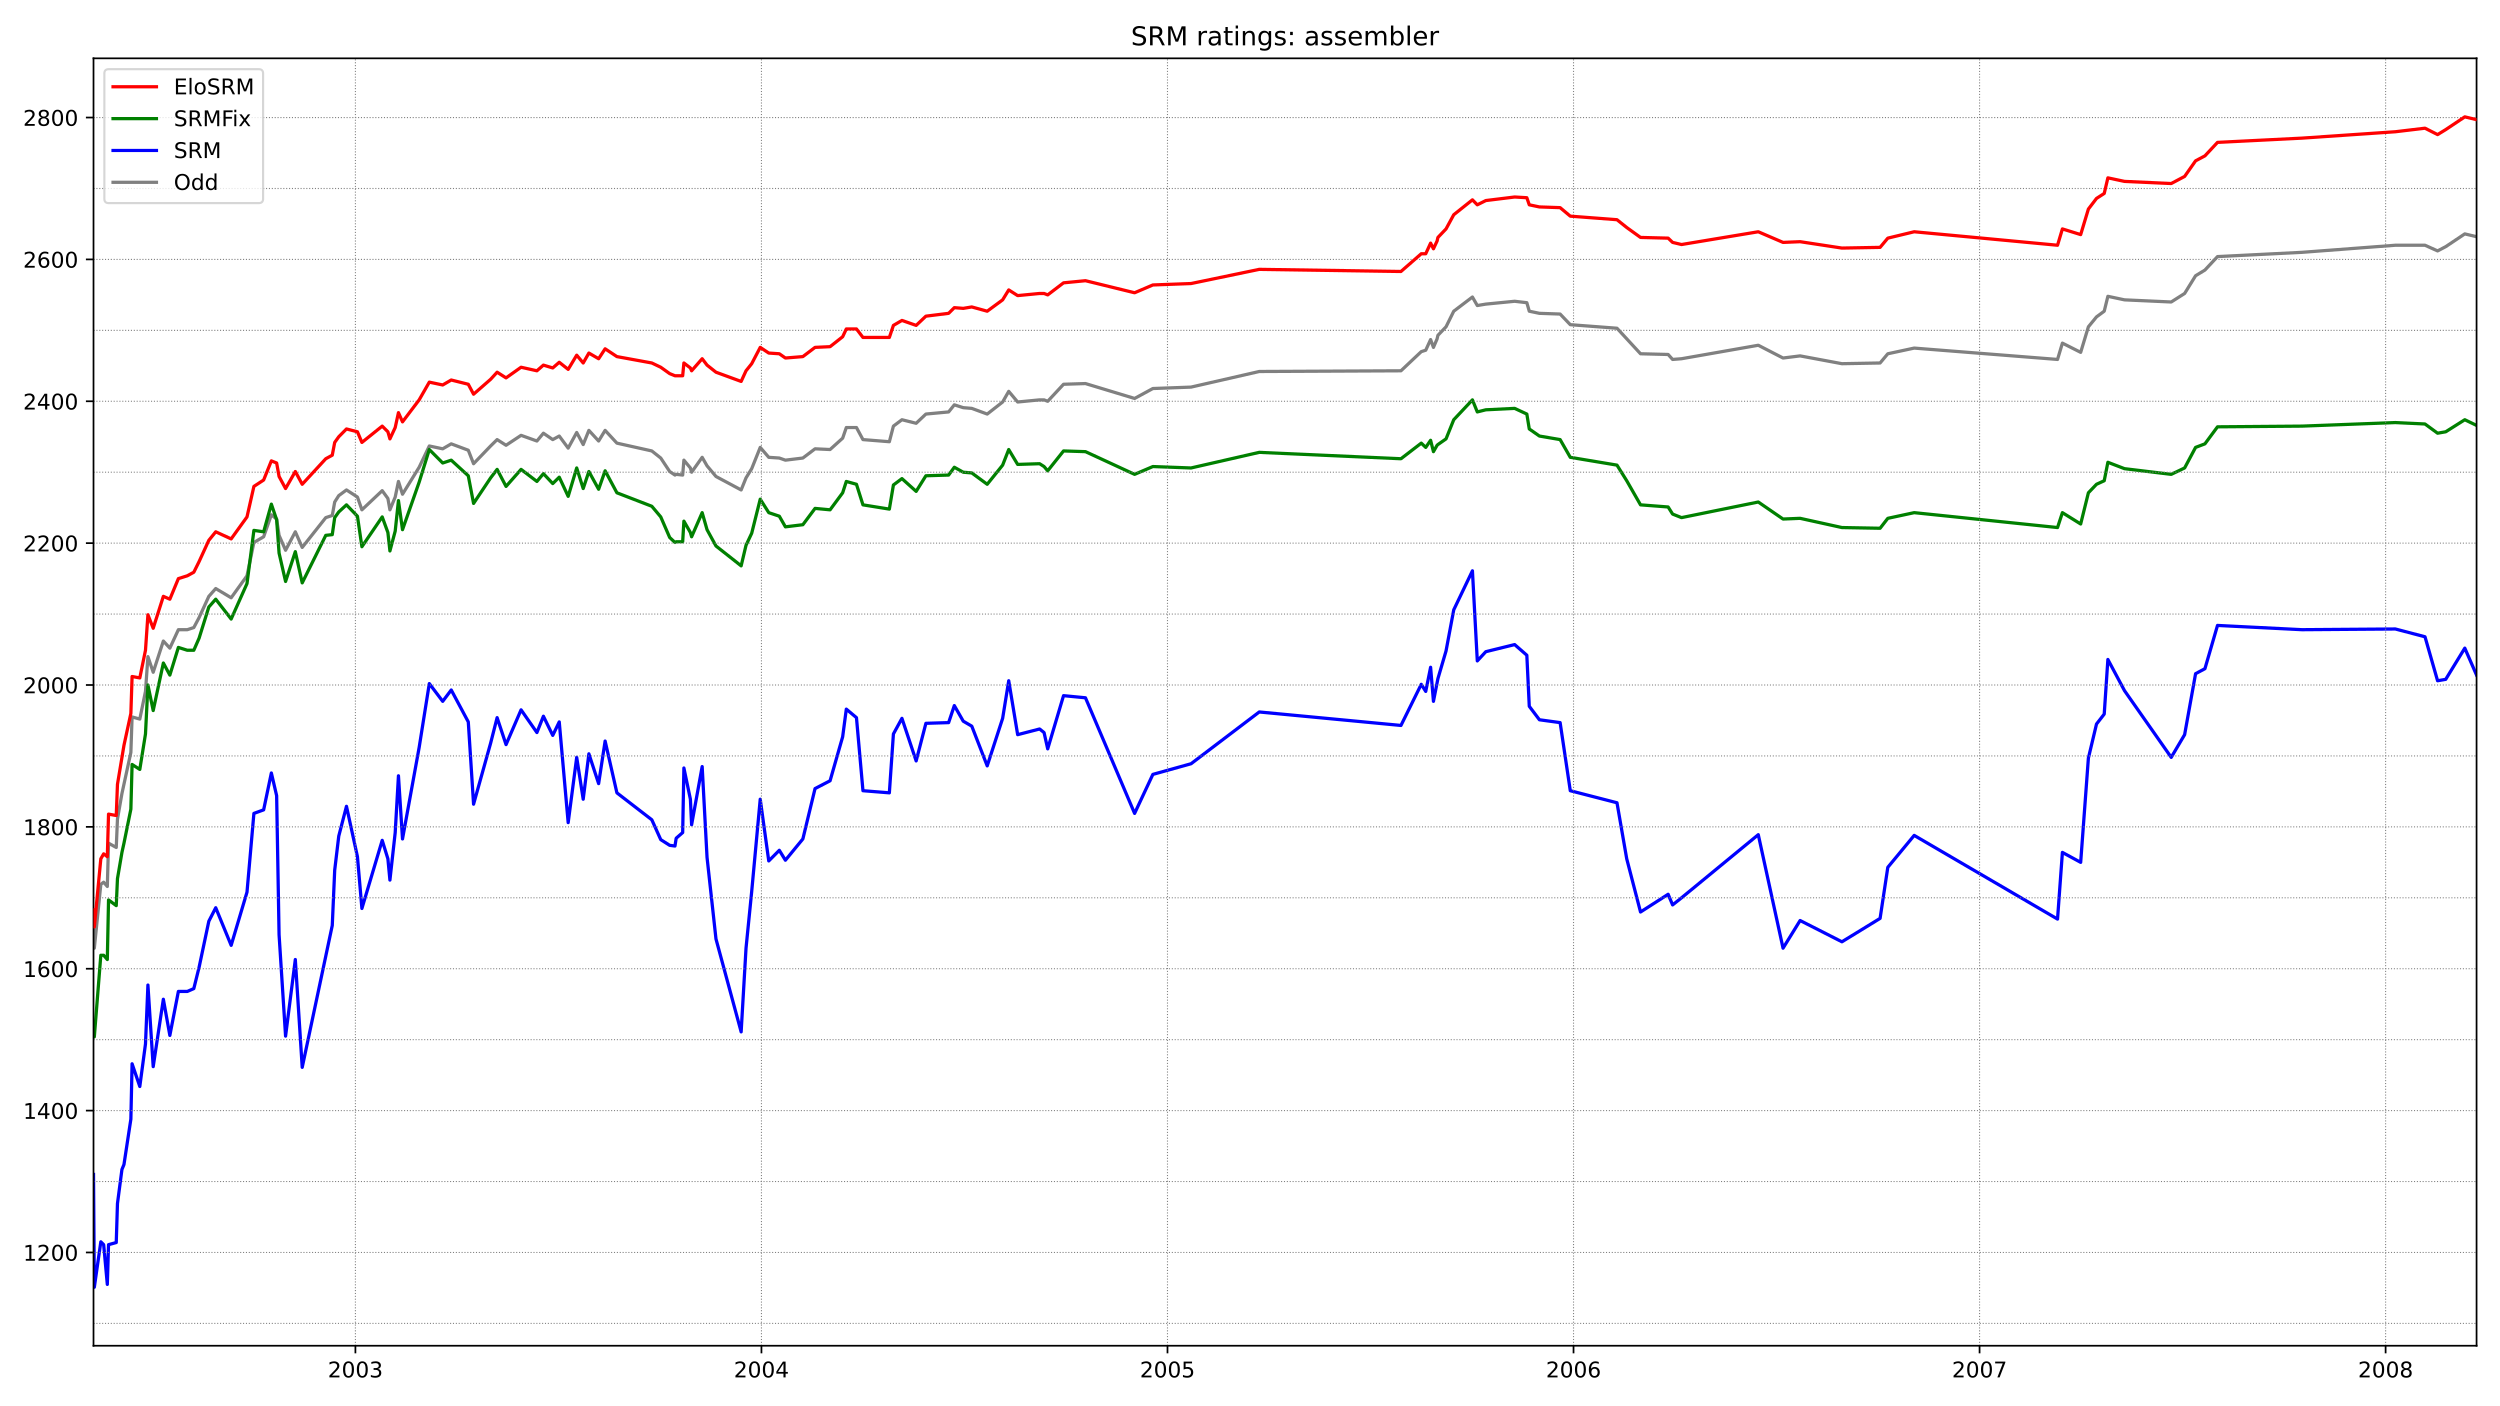 <?xml version="1.0" encoding="utf-8" standalone="no"?>
<!DOCTYPE svg PUBLIC "-//W3C//DTD SVG 1.1//EN"
  "http://www.w3.org/Graphics/SVG/1.1/DTD/svg11.dtd">
<!-- Created with matplotlib (https://matplotlib.org/) -->
<svg height="648pt" version="1.1" viewBox="0 0 1152 648" width="1152pt" xmlns="http://www.w3.org/2000/svg" xmlns:xlink="http://www.w3.org/1999/xlink">
 <defs>
  <style type="text/css">*{stroke-linecap:butt;stroke-linejoin:round;}</style>
 </defs>
 <g id="figure_1">
  <g id="patch_1">
   <path d="M 0 648 
L 1152 648 
L 1152 0 
L 0 0 
z
" style="fill:#ffffff;"/>
  </g>
  <g id="axes_1">
   <g id="patch_2">
    <path d="M 43.09 620.12 
L 1141.2 620.12 
L 1141.2 26.88 
L 43.09 26.88 
z
" style="fill:#ffffff;"/>
   </g>
   <g id="line2d_1">
    <path clip-path="url(#pa74af31a3c)" d="M 43.09 428.42 
L 43.464 436.918 
L 46.458 407.501 
L 47.768 406.521 
L 49.452 408.482 
L 50.013 388.544 
L 53.568 390.505 
L 54.129 377.431 
L 56.187 365.664 
L 60.304 346.707 
L 60.865 330.364 
L 64.42 331.344 
L 67.039 318.597 
L 68.162 302.581 
L 70.594 309.772 
L 75.272 295.391 
L 78.265 298.659 
L 82.195 290.161 
L 86.311 290.161 
L 89.305 289.18 
L 91.737 284.604 
L 96.227 274.799 
L 99.408 271.203 
L 106.518 275.452 
L 113.815 265.32 
L 116.996 249.958 
L 121.486 247.343 
L 125.041 237.211 
L 127.474 239.172 
L 128.596 246.689 
L 131.59 253.553 
L 136.08 245.055 
L 139.261 252.246 
L 150.113 238.518 
L 153.107 237.537 
L 154.229 231.327 
L 156.1 228.385 
L 159.655 225.771 
L 164.707 229.039 
L 166.765 234.923 
L 176.121 226.098 
L 178.74 229.693 
L 179.675 234.923 
L 182.108 229.039 
L 183.605 221.848 
L 185.476 227.732 
L 193.147 215.311 
L 197.825 205.506 
L 203.999 206.813 
L 207.928 204.525 
L 215.786 207.467 
L 218.219 213.677 
L 226.077 205.506 
L 229.071 202.564 
L 233.187 205.179 
L 240.11 200.603 
L 247.407 203.218 
L 250.401 199.622 
L 254.704 202.564 
L 257.698 200.93 
L 261.814 206.486 
L 265.743 199.295 
L 268.737 204.852 
L 271.356 198.315 
L 275.847 203.218 
L 278.84 198.315 
L 284.266 204.198 
L 300.357 207.794 
L 304.473 211.062 
L 308.59 217.272 
L 311.022 218.907 
L 311.583 218.58 
L 314.577 218.907 
L 315.138 212.043 
L 318.132 215.638 
L 318.693 217.599 
L 323.558 210.735 
L 325.803 214.658 
L 329.92 219.56 
L 341.52 225.771 
L 343.765 220.214 
L 346.385 215.965 
L 350.314 206.159 
L 354.243 210.735 
L 359.108 211.062 
L 361.914 212.043 
L 369.96 211.062 
L 375.573 206.813 
L 382.496 207.14 
L 388.296 201.91 
L 389.98 197.008 
L 394.657 197.008 
L 397.651 202.564 
L 409.813 203.545 
L 411.684 196.354 
L 415.613 193.412 
L 422.162 195.046 
L 426.652 190.797 
L 437.13 189.817 
L 439.749 186.548 
L 443.866 187.856 
L 447.795 188.182 
L 454.905 190.797 
L 462.015 185.241 
L 464.821 180.338 
L 468.937 185.241 
L 479.041 184.26 
L 481.099 184.26 
L 482.783 184.914 
L 490.08 177.069 
L 500.184 176.743 
L 522.823 183.606 
L 531.243 179.031 
L 548.831 178.377 
L 580.264 171.186 
L 645.563 170.859 
L 654.918 162.034 
L 656.976 161.38 
L 659.222 156.478 
L 660.531 160.073 
L 662.215 156.151 
L 662.589 154.516 
L 666.332 150.594 
L 669.886 143.403 
L 678.493 136.866 
L 680.738 140.789 
L 684.668 140.135 
L 697.952 138.827 
L 703.565 139.481 
L 704.688 143.403 
L 709.365 144.384 
L 718.908 144.711 
L 723.585 149.614 
L 745.102 151.248 
L 755.954 163.015 
L 768.677 163.342 
L 770.735 165.63 
L 774.851 165.303 
L 810.214 159.092 
L 821.627 164.976 
L 829.486 163.995 
L 848.757 167.591 
L 866.345 167.264 
L 869.9 163.015 
L 882.062 160.4 
L 948.109 165.63 
L 950.355 158.112 
L 958.774 162.361 
L 962.329 150.594 
L 966.071 146.018 
L 969.626 143.403 
L 971.31 136.54 
L 978.981 138.174 
L 1000.498 139.154 
L 1006.673 135.232 
L 1011.724 127.061 
L 1016.028 124.446 
L 1021.828 118.236 
L 1060.746 116.275 
L 1103.779 113.006 
L 1117.438 113.006 
L 1123.238 115.621 
L 1126.98 113.66 
L 1135.774 107.776 
L 1141.2 109.084 
L 1141.2 109.084 
" style="fill:none;stroke:#808080;stroke-linecap:square;stroke-width:1.5;"/>
   </g>
   <g id="line2d_2">
    <path clip-path="url(#pa74af31a3c)" d="M 43.09 541.185 
L 43.464 593.155 
L 46.458 572.236 
L 47.768 573.543 
L 49.452 591.847 
L 50.013 573.543 
L 53.568 572.563 
L 54.129 554.586 
L 56.187 538.897 
L 57.123 536.609 
L 60.304 515.69 
L 60.865 490.196 
L 64.42 500.655 
L 67.039 481.044 
L 68.162 453.915 
L 70.594 491.503 
L 75.272 460.452 
L 78.265 477.121 
L 82.195 456.856 
L 86.311 456.856 
L 89.305 455.549 
L 91.737 445.743 
L 96.227 424.498 
L 99.408 418.288 
L 106.518 435.611 
L 113.815 411.097 
L 116.996 374.816 
L 121.486 373.182 
L 125.041 356.185 
L 127.474 366.645 
L 128.596 430.708 
L 131.59 477.448 
L 136.08 442.148 
L 139.261 491.83 
L 153.107 426.459 
L 154.229 400.964 
L 156.1 385.275 
L 159.655 371.548 
L 164.707 394.754 
L 166.765 418.615 
L 176.121 387.237 
L 178.74 395.735 
L 179.675 405.54 
L 182.108 383.641 
L 183.605 357.493 
L 185.476 386.583 
L 193.147 344.419 
L 197.825 315.002 
L 203.999 323.173 
L 207.928 317.943 
L 215.786 332.652 
L 218.219 370.567 
L 226.077 342.458 
L 229.071 330.691 
L 233.187 343.111 
L 240.11 327.095 
L 247.407 337.555 
L 250.401 330.037 
L 254.704 338.862 
L 257.698 332.652 
L 261.814 379.065 
L 265.743 348.995 
L 268.737 368.279 
L 271.356 347.36 
L 275.847 361.088 
L 278.84 341.477 
L 284.266 365.337 
L 300.357 377.758 
L 304.473 386.91 
L 308.59 389.525 
L 311.022 389.851 
L 311.583 386.256 
L 314.577 383.641 
L 315.138 353.897 
L 318.132 368.279 
L 318.693 380.046 
L 323.558 353.244 
L 325.803 395.081 
L 329.92 432.669 
L 341.52 475.487 
L 343.765 436.918 
L 346.385 410.77 
L 350.314 368.279 
L 354.243 396.715 
L 359.108 391.812 
L 361.914 396.388 
L 369.96 386.583 
L 375.573 363.376 
L 382.496 359.781 
L 388.296 339.516 
L 389.98 326.769 
L 394.657 330.691 
L 397.651 364.357 
L 409.813 365.337 
L 411.684 338.208 
L 415.613 331.018 
L 422.162 350.629 
L 426.652 333.306 
L 437.13 332.979 
L 439.749 325.134 
L 443.866 332.325 
L 447.795 334.613 
L 454.905 352.917 
L 462.015 331.018 
L 464.821 313.694 
L 468.937 338.535 
L 479.041 335.92 
L 481.099 337.555 
L 482.783 345.072 
L 490.08 320.558 
L 500.184 321.539 
L 522.823 374.816 
L 531.243 356.839 
L 548.831 351.936 
L 580.264 328.076 
L 645.563 334.286 
L 654.918 315.329 
L 656.976 318.597 
L 659.222 307.484 
L 660.531 323.173 
L 662.589 312.714 
L 666.332 299.967 
L 669.886 281.009 
L 678.493 263.032 
L 680.738 304.542 
L 684.668 300.293 
L 697.952 297.025 
L 703.565 301.928 
L 704.688 325.461 
L 709.365 331.671 
L 718.908 332.979 
L 723.585 364.357 
L 745.102 369.913 
L 749.593 395.735 
L 755.954 420.249 
L 768.677 412.077 
L 770.735 416.98 
L 774.851 413.712 
L 810.214 384.622 
L 821.627 436.918 
L 829.486 424.171 
L 848.757 433.977 
L 866.345 423.19 
L 869.9 399.657 
L 882.062 384.949 
L 948.109 423.517 
L 950.355 392.793 
L 958.774 397.369 
L 962.329 349.321 
L 966.071 333.632 
L 969.626 329.057 
L 971.31 303.889 
L 978.981 318.27 
L 1000.498 348.995 
L 1006.673 338.535 
L 1011.724 310.426 
L 1016.028 308.138 
L 1021.828 288.2 
L 1060.746 290.161 
L 1103.779 289.834 
L 1117.438 293.429 
L 1123.238 313.694 
L 1126.98 313.041 
L 1135.774 298.659 
L 1141.2 311.08 
L 1141.2 311.08 
" style="fill:none;stroke:#0000ff;stroke-linecap:square;stroke-width:1.5;"/>
   </g>
   <g id="matplotlib.axis_1">
    <g id="xtick_1">
     <g id="line2d_3">
      <defs>
       <path d="M 0 0 
L 0 3.5 
" id="m0c0e926016" style="stroke:#000000;stroke-width:0.8;"/>
      </defs>
      <g>
       <use style="stroke:#000000;stroke-width:0.8;" x="163.772" xlink:href="#m0c0e926016" y="620.12"/>
      </g>
     </g>
     <g id="text_1">
      <!-- 2003 -->
      <g transform="translate(151.047 634.718)scale(0.1 -0.1)">
       <defs>
        <path d="M 19.188 8.297 
L 53.609 8.297 
L 53.609 0 
L 7.328 0 
L 7.328 8.297 
Q 12.938 14.109 22.625 23.891 
Q 32.328 33.688 34.812 36.531 
Q 39.547 41.844 41.422 45.531 
Q 43.312 49.219 43.312 52.781 
Q 43.312 58.594 39.234 62.25 
Q 35.156 65.922 28.609 65.922 
Q 23.969 65.922 18.812 64.312 
Q 13.672 62.703 7.812 59.422 
L 7.812 69.391 
Q 13.766 71.781 18.938 73 
Q 24.125 74.219 28.422 74.219 
Q 39.75 74.219 46.484 68.547 
Q 53.219 62.891 53.219 53.422 
Q 53.219 48.922 51.531 44.891 
Q 49.859 40.875 45.406 35.406 
Q 44.188 33.984 37.641 27.219 
Q 31.109 20.453 19.188 8.297 
z
" id="DejaVuSans-50"/>
        <path d="M 31.781 66.406 
Q 24.172 66.406 20.328 58.906 
Q 16.5 51.422 16.5 36.375 
Q 16.5 21.391 20.328 13.891 
Q 24.172 6.391 31.781 6.391 
Q 39.453 6.391 43.281 13.891 
Q 47.125 21.391 47.125 36.375 
Q 47.125 51.422 43.281 58.906 
Q 39.453 66.406 31.781 66.406 
z
M 31.781 74.219 
Q 44.047 74.219 50.516 64.516 
Q 56.984 54.828 56.984 36.375 
Q 56.984 17.969 50.516 8.266 
Q 44.047 -1.422 31.781 -1.422 
Q 19.531 -1.422 13.062 8.266 
Q 6.594 17.969 6.594 36.375 
Q 6.594 54.828 13.062 64.516 
Q 19.531 74.219 31.781 74.219 
z
" id="DejaVuSans-48"/>
        <path d="M 40.578 39.312 
Q 47.656 37.797 51.625 33 
Q 55.609 28.219 55.609 21.188 
Q 55.609 10.406 48.188 4.484 
Q 40.766 -1.422 27.094 -1.422 
Q 22.516 -1.422 17.656 -0.516 
Q 12.797 0.391 7.625 2.203 
L 7.625 11.719 
Q 11.719 9.328 16.594 8.109 
Q 21.484 6.891 26.812 6.891 
Q 36.078 6.891 40.938 10.547 
Q 45.797 14.203 45.797 21.188 
Q 45.797 27.641 41.281 31.266 
Q 36.766 34.906 28.719 34.906 
L 20.219 34.906 
L 20.219 43.016 
L 29.109 43.016 
Q 36.375 43.016 40.234 45.922 
Q 44.094 48.828 44.094 54.297 
Q 44.094 59.906 40.109 62.906 
Q 36.141 65.922 28.719 65.922 
Q 24.656 65.922 20.016 65.031 
Q 15.375 64.156 9.812 62.312 
L 9.812 71.094 
Q 15.438 72.656 20.344 73.438 
Q 25.25 74.219 29.594 74.219 
Q 40.828 74.219 47.359 69.109 
Q 53.906 64.016 53.906 55.328 
Q 53.906 49.266 50.438 45.094 
Q 46.969 40.922 40.578 39.312 
z
" id="DejaVuSans-51"/>
       </defs>
       <use xlink:href="#DejaVuSans-50"/>
       <use x="63.623" xlink:href="#DejaVuSans-48"/>
       <use x="127.246" xlink:href="#DejaVuSans-48"/>
       <use x="190.869" xlink:href="#DejaVuSans-51"/>
      </g>
     </g>
    </g>
    <g id="xtick_2">
     <g id="line2d_4">
      <g>
       <use style="stroke:#000000;stroke-width:0.8;" x="350.875" xlink:href="#m0c0e926016" y="620.12"/>
      </g>
     </g>
     <g id="text_2">
      <!-- 2004 -->
      <g transform="translate(338.15 634.718)scale(0.1 -0.1)">
       <defs>
        <path d="M 37.797 64.312 
L 12.891 25.391 
L 37.797 25.391 
z
M 35.203 72.906 
L 47.609 72.906 
L 47.609 25.391 
L 58.016 25.391 
L 58.016 17.188 
L 47.609 17.188 
L 47.609 0 
L 37.797 0 
L 37.797 17.188 
L 4.891 17.188 
L 4.891 26.703 
z
" id="DejaVuSans-52"/>
       </defs>
       <use xlink:href="#DejaVuSans-50"/>
       <use x="63.623" xlink:href="#DejaVuSans-48"/>
       <use x="127.246" xlink:href="#DejaVuSans-48"/>
       <use x="190.869" xlink:href="#DejaVuSans-52"/>
      </g>
     </g>
    </g>
    <g id="xtick_3">
     <g id="line2d_5">
      <g>
       <use style="stroke:#000000;stroke-width:0.8;" x="537.979" xlink:href="#m0c0e926016" y="620.12"/>
      </g>
     </g>
     <g id="text_3">
      <!-- 2005 -->
      <g transform="translate(525.254 634.718)scale(0.1 -0.1)">
       <defs>
        <path d="M 10.797 72.906 
L 49.516 72.906 
L 49.516 64.594 
L 19.828 64.594 
L 19.828 46.734 
Q 21.969 47.469 24.109 47.828 
Q 26.266 48.188 28.422 48.188 
Q 40.625 48.188 47.75 41.5 
Q 54.891 34.812 54.891 23.391 
Q 54.891 11.625 47.562 5.094 
Q 40.234 -1.422 26.906 -1.422 
Q 22.312 -1.422 17.547 -0.641 
Q 12.797 0.141 7.719 1.703 
L 7.719 11.625 
Q 12.109 9.234 16.797 8.062 
Q 21.484 6.891 26.703 6.891 
Q 35.156 6.891 40.078 11.328 
Q 45.016 15.766 45.016 23.391 
Q 45.016 31 40.078 35.438 
Q 35.156 39.891 26.703 39.891 
Q 22.75 39.891 18.812 39.016 
Q 14.891 38.141 10.797 36.281 
z
" id="DejaVuSans-53"/>
       </defs>
       <use xlink:href="#DejaVuSans-50"/>
       <use x="63.623" xlink:href="#DejaVuSans-48"/>
       <use x="127.246" xlink:href="#DejaVuSans-48"/>
       <use x="190.869" xlink:href="#DejaVuSans-53"/>
      </g>
     </g>
    </g>
    <g id="xtick_4">
     <g id="line2d_6">
      <g>
       <use style="stroke:#000000;stroke-width:0.8;" x="725.082" xlink:href="#m0c0e926016" y="620.12"/>
      </g>
     </g>
     <g id="text_4">
      <!-- 2006 -->
      <g transform="translate(712.357 634.718)scale(0.1 -0.1)">
       <defs>
        <path d="M 33.016 40.375 
Q 26.375 40.375 22.484 35.828 
Q 18.609 31.297 18.609 23.391 
Q 18.609 15.531 22.484 10.953 
Q 26.375 6.391 33.016 6.391 
Q 39.656 6.391 43.531 10.953 
Q 47.406 15.531 47.406 23.391 
Q 47.406 31.297 43.531 35.828 
Q 39.656 40.375 33.016 40.375 
z
M 52.594 71.297 
L 52.594 62.312 
Q 48.875 64.062 45.094 64.984 
Q 41.312 65.922 37.594 65.922 
Q 27.828 65.922 22.672 59.328 
Q 17.531 52.734 16.797 39.406 
Q 19.672 43.656 24.016 45.922 
Q 28.375 48.188 33.594 48.188 
Q 44.578 48.188 50.953 41.516 
Q 57.328 34.859 57.328 23.391 
Q 57.328 12.156 50.688 5.359 
Q 44.047 -1.422 33.016 -1.422 
Q 20.359 -1.422 13.672 8.266 
Q 6.984 17.969 6.984 36.375 
Q 6.984 53.656 15.188 63.938 
Q 23.391 74.219 37.203 74.219 
Q 40.922 74.219 44.703 73.484 
Q 48.484 72.75 52.594 71.297 
z
" id="DejaVuSans-54"/>
       </defs>
       <use xlink:href="#DejaVuSans-50"/>
       <use x="63.623" xlink:href="#DejaVuSans-48"/>
       <use x="127.246" xlink:href="#DejaVuSans-48"/>
       <use x="190.869" xlink:href="#DejaVuSans-54"/>
      </g>
     </g>
    </g>
    <g id="xtick_5">
     <g id="line2d_7">
      <g>
       <use style="stroke:#000000;stroke-width:0.8;" x="912.185" xlink:href="#m0c0e926016" y="620.12"/>
      </g>
     </g>
     <g id="text_5">
      <!-- 2007 -->
      <g transform="translate(899.46 634.718)scale(0.1 -0.1)">
       <defs>
        <path d="M 8.203 72.906 
L 55.078 72.906 
L 55.078 68.703 
L 28.609 0 
L 18.312 0 
L 43.219 64.594 
L 8.203 64.594 
z
" id="DejaVuSans-55"/>
       </defs>
       <use xlink:href="#DejaVuSans-50"/>
       <use x="63.623" xlink:href="#DejaVuSans-48"/>
       <use x="127.246" xlink:href="#DejaVuSans-48"/>
       <use x="190.869" xlink:href="#DejaVuSans-55"/>
      </g>
     </g>
    </g>
    <g id="xtick_6">
     <g id="line2d_8">
      <g>
       <use style="stroke:#000000;stroke-width:0.8;" x="1099.289" xlink:href="#m0c0e926016" y="620.12"/>
      </g>
     </g>
     <g id="text_6">
      <!-- 2008 -->
      <g transform="translate(1086.564 634.718)scale(0.1 -0.1)">
       <defs>
        <path d="M 31.781 34.625 
Q 24.75 34.625 20.719 30.859 
Q 16.703 27.094 16.703 20.516 
Q 16.703 13.922 20.719 10.156 
Q 24.75 6.391 31.781 6.391 
Q 38.812 6.391 42.859 10.172 
Q 46.922 13.969 46.922 20.516 
Q 46.922 27.094 42.891 30.859 
Q 38.875 34.625 31.781 34.625 
z
M 21.922 38.812 
Q 15.578 40.375 12.031 44.719 
Q 8.5 49.078 8.5 55.328 
Q 8.5 64.062 14.719 69.141 
Q 20.953 74.219 31.781 74.219 
Q 42.672 74.219 48.875 69.141 
Q 55.078 64.062 55.078 55.328 
Q 55.078 49.078 51.531 44.719 
Q 48 40.375 41.703 38.812 
Q 48.828 37.156 52.797 32.312 
Q 56.781 27.484 56.781 20.516 
Q 56.781 9.906 50.312 4.234 
Q 43.844 -1.422 31.781 -1.422 
Q 19.734 -1.422 13.25 4.234 
Q 6.781 9.906 6.781 20.516 
Q 6.781 27.484 10.781 32.312 
Q 14.797 37.156 21.922 38.812 
z
M 18.312 54.391 
Q 18.312 48.734 21.844 45.562 
Q 25.391 42.391 31.781 42.391 
Q 38.141 42.391 41.719 45.562 
Q 45.312 48.734 45.312 54.391 
Q 45.312 60.062 41.719 63.234 
Q 38.141 66.406 31.781 66.406 
Q 25.391 66.406 21.844 63.234 
Q 18.312 60.062 18.312 54.391 
z
" id="DejaVuSans-56"/>
       </defs>
       <use xlink:href="#DejaVuSans-50"/>
       <use x="63.623" xlink:href="#DejaVuSans-48"/>
       <use x="127.246" xlink:href="#DejaVuSans-48"/>
       <use x="190.869" xlink:href="#DejaVuSans-56"/>
      </g>
     </g>
    </g>
   </g>
   <g id="matplotlib.axis_2">
    <g id="ytick_1">
     <g id="line2d_9">
      <defs>
       <path d="M 0 0 
L -3.5 0 
" id="m40a073ee06" style="stroke:#000000;stroke-width:0.8;"/>
      </defs>
      <g>
       <use style="stroke:#000000;stroke-width:0.8;" x="43.09" xlink:href="#m40a073ee06" y="577.139"/>
      </g>
     </g>
     <g id="text_7">
      <!-- 1200 -->
      <g transform="translate(10.64 580.938)scale(0.1 -0.1)">
       <defs>
        <path d="M 12.406 8.297 
L 28.516 8.297 
L 28.516 63.922 
L 10.984 60.406 
L 10.984 69.391 
L 28.422 72.906 
L 38.281 72.906 
L 38.281 8.297 
L 54.391 8.297 
L 54.391 0 
L 12.406 0 
z
" id="DejaVuSans-49"/>
       </defs>
       <use xlink:href="#DejaVuSans-49"/>
       <use x="63.623" xlink:href="#DejaVuSans-50"/>
       <use x="127.246" xlink:href="#DejaVuSans-48"/>
       <use x="190.869" xlink:href="#DejaVuSans-48"/>
      </g>
     </g>
    </g>
    <g id="ytick_2">
     <g id="line2d_10">
      <g>
       <use style="stroke:#000000;stroke-width:0.8;" x="43.09" xlink:href="#m40a073ee06" y="511.768"/>
      </g>
     </g>
     <g id="text_8">
      <!-- 1400 -->
      <g transform="translate(10.64 515.567)scale(0.1 -0.1)">
       <use xlink:href="#DejaVuSans-49"/>
       <use x="63.623" xlink:href="#DejaVuSans-52"/>
       <use x="127.246" xlink:href="#DejaVuSans-48"/>
       <use x="190.869" xlink:href="#DejaVuSans-48"/>
      </g>
     </g>
    </g>
    <g id="ytick_3">
     <g id="line2d_11">
      <g>
       <use style="stroke:#000000;stroke-width:0.8;" x="43.09" xlink:href="#m40a073ee06" y="446.397"/>
      </g>
     </g>
     <g id="text_9">
      <!-- 1600 -->
      <g transform="translate(10.64 450.196)scale(0.1 -0.1)">
       <use xlink:href="#DejaVuSans-49"/>
       <use x="63.623" xlink:href="#DejaVuSans-54"/>
       <use x="127.246" xlink:href="#DejaVuSans-48"/>
       <use x="190.869" xlink:href="#DejaVuSans-48"/>
      </g>
     </g>
    </g>
    <g id="ytick_4">
     <g id="line2d_12">
      <g>
       <use style="stroke:#000000;stroke-width:0.8;" x="43.09" xlink:href="#m40a073ee06" y="381.026"/>
      </g>
     </g>
     <g id="text_10">
      <!-- 1800 -->
      <g transform="translate(10.64 384.826)scale(0.1 -0.1)">
       <use xlink:href="#DejaVuSans-49"/>
       <use x="63.623" xlink:href="#DejaVuSans-56"/>
       <use x="127.246" xlink:href="#DejaVuSans-48"/>
       <use x="190.869" xlink:href="#DejaVuSans-48"/>
      </g>
     </g>
    </g>
    <g id="ytick_5">
     <g id="line2d_13">
      <g>
       <use style="stroke:#000000;stroke-width:0.8;" x="43.09" xlink:href="#m40a073ee06" y="315.656"/>
      </g>
     </g>
     <g id="text_11">
      <!-- 2000 -->
      <g transform="translate(10.64 319.455)scale(0.1 -0.1)">
       <use xlink:href="#DejaVuSans-50"/>
       <use x="63.623" xlink:href="#DejaVuSans-48"/>
       <use x="127.246" xlink:href="#DejaVuSans-48"/>
       <use x="190.869" xlink:href="#DejaVuSans-48"/>
      </g>
     </g>
    </g>
    <g id="ytick_6">
     <g id="line2d_14">
      <g>
       <use style="stroke:#000000;stroke-width:0.8;" x="43.09" xlink:href="#m40a073ee06" y="250.285"/>
      </g>
     </g>
     <g id="text_12">
      <!-- 2200 -->
      <g transform="translate(10.64 254.084)scale(0.1 -0.1)">
       <use xlink:href="#DejaVuSans-50"/>
       <use x="63.623" xlink:href="#DejaVuSans-50"/>
       <use x="127.246" xlink:href="#DejaVuSans-48"/>
       <use x="190.869" xlink:href="#DejaVuSans-48"/>
      </g>
     </g>
    </g>
    <g id="ytick_7">
     <g id="line2d_15">
      <g>
       <use style="stroke:#000000;stroke-width:0.8;" x="43.09" xlink:href="#m40a073ee06" y="184.914"/>
      </g>
     </g>
     <g id="text_13">
      <!-- 2400 -->
      <g transform="translate(10.64 188.713)scale(0.1 -0.1)">
       <use xlink:href="#DejaVuSans-50"/>
       <use x="63.623" xlink:href="#DejaVuSans-52"/>
       <use x="127.246" xlink:href="#DejaVuSans-48"/>
       <use x="190.869" xlink:href="#DejaVuSans-48"/>
      </g>
     </g>
    </g>
    <g id="ytick_8">
     <g id="line2d_16">
      <g>
       <use style="stroke:#000000;stroke-width:0.8;" x="43.09" xlink:href="#m40a073ee06" y="119.543"/>
      </g>
     </g>
     <g id="text_14">
      <!-- 2600 -->
      <g transform="translate(10.64 123.342)scale(0.1 -0.1)">
       <use xlink:href="#DejaVuSans-50"/>
       <use x="63.623" xlink:href="#DejaVuSans-54"/>
       <use x="127.246" xlink:href="#DejaVuSans-48"/>
       <use x="190.869" xlink:href="#DejaVuSans-48"/>
      </g>
     </g>
    </g>
    <g id="ytick_9">
     <g id="line2d_17">
      <g>
       <use style="stroke:#000000;stroke-width:0.8;" x="43.09" xlink:href="#m40a073ee06" y="54.172"/>
      </g>
     </g>
     <g id="text_15">
      <!-- 2800 -->
      <g transform="translate(10.64 57.972)scale(0.1 -0.1)">
       <use xlink:href="#DejaVuSans-50"/>
       <use x="63.623" xlink:href="#DejaVuSans-56"/>
       <use x="127.246" xlink:href="#DejaVuSans-48"/>
       <use x="190.869" xlink:href="#DejaVuSans-48"/>
      </g>
     </g>
    </g>
   </g>
   <g id="line2d_18">
    <path clip-path="url(#pa74af31a3c)" d="M 43.09 472.545 
L 43.464 477.775 
L 46.458 440.187 
L 47.768 440.187 
L 49.452 442.148 
L 50.013 414.692 
L 53.568 417.307 
L 54.129 404.887 
L 56.187 392.793 
L 57.123 388.544 
L 60.304 372.855 
L 60.865 352.263 
L 64.42 354.551 
L 67.039 338.208 
L 68.162 315.656 
L 70.594 327.422 
L 75.272 305.523 
L 78.265 311.08 
L 82.195 298.332 
L 86.311 299.64 
L 89.305 299.64 
L 91.737 294.083 
L 96.227 279.702 
L 99.408 276.106 
L 106.518 285.258 
L 113.815 268.915 
L 116.996 244.401 
L 121.486 245.055 
L 125.041 232.308 
L 127.474 239.499 
L 128.596 254.861 
L 131.59 267.935 
L 136.08 254.207 
L 139.261 268.589 
L 150.113 246.689 
L 153.107 246.362 
L 154.229 238.518 
L 156.1 235.903 
L 159.655 232.635 
L 164.707 237.864 
L 166.765 251.919 
L 176.121 238.191 
L 178.74 245.382 
L 179.675 253.88 
L 182.108 244.728 
L 183.605 230.673 
L 185.476 244.074 
L 193.147 222.175 
L 197.825 207.14 
L 203.999 213.35 
L 207.928 212.043 
L 215.786 219.234 
L 218.219 231.981 
L 226.077 220.214 
L 229.071 216.292 
L 233.187 224.136 
L 240.11 216.292 
L 247.407 221.848 
L 250.401 218.253 
L 254.704 222.829 
L 257.698 219.887 
L 261.814 228.712 
L 265.743 215.638 
L 268.737 225.117 
L 271.356 217.272 
L 275.847 225.444 
L 278.84 216.946 
L 284.266 227.078 
L 300.357 233.288 
L 304.473 238.191 
L 308.59 247.67 
L 311.022 249.958 
L 311.583 249.631 
L 314.577 249.631 
L 315.138 240.152 
L 318.132 245.382 
L 318.693 247.343 
L 323.558 236.23 
L 325.803 244.074 
L 329.92 251.592 
L 341.52 260.744 
L 343.765 251.265 
L 346.385 245.709 
L 350.314 230.02 
L 354.243 236.23 
L 359.108 237.864 
L 361.914 242.767 
L 369.96 241.787 
L 375.573 234.269 
L 382.496 234.923 
L 388.296 227.078 
L 389.98 221.848 
L 394.657 223.156 
L 397.651 232.635 
L 409.813 234.596 
L 411.684 223.483 
L 415.613 220.541 
L 422.162 226.424 
L 426.652 219.234 
L 437.13 218.907 
L 439.749 215.311 
L 443.866 217.599 
L 447.795 217.926 
L 454.905 223.156 
L 462.015 214.331 
L 464.821 207.14 
L 468.937 214.004 
L 479.041 213.677 
L 481.099 214.984 
L 482.783 216.946 
L 490.08 207.794 
L 500.184 208.121 
L 522.823 218.58 
L 531.243 214.984 
L 548.831 215.638 
L 580.264 208.447 
L 645.563 211.389 
L 654.918 204.198 
L 656.976 206.159 
L 659.222 202.891 
L 660.531 208.121 
L 662.215 205.179 
L 662.589 204.852 
L 666.332 202.237 
L 669.886 193.412 
L 678.493 184.26 
L 680.738 189.817 
L 684.668 188.836 
L 697.952 188.182 
L 703.565 190.797 
L 704.688 197.661 
L 709.365 200.93 
L 718.908 202.564 
L 723.585 210.735 
L 745.102 214.331 
L 749.593 221.522 
L 755.954 232.635 
L 768.677 233.615 
L 770.735 236.884 
L 774.851 238.518 
L 810.214 231.327 
L 821.627 239.172 
L 829.486 238.845 
L 848.757 243.094 
L 866.345 243.421 
L 869.9 238.845 
L 882.062 236.23 
L 948.109 243.094 
L 950.355 236.23 
L 958.774 241.46 
L 962.329 227.078 
L 966.071 223.156 
L 969.626 221.522 
L 971.31 213.023 
L 978.981 215.965 
L 1000.498 218.58 
L 1006.673 215.638 
L 1011.724 206.159 
L 1016.028 204.525 
L 1021.828 196.681 
L 1060.746 196.354 
L 1103.779 194.72 
L 1117.438 195.373 
L 1123.238 199.622 
L 1126.98 198.969 
L 1135.774 193.412 
L 1141.2 196.027 
L 1141.2 196.027 
" style="fill:none;stroke:#008000;stroke-linecap:square;stroke-width:1.5;"/>
   </g>
   <g id="line2d_19">
    <path clip-path="url(#pa74af31a3c)" d="M 43.09 609.824 
L 1141.2 609.824 
" style="fill:none;stroke:#808080;stroke-dasharray:0.5,0.825;stroke-dashoffset:0;stroke-width:0.5;"/>
   </g>
   <g id="line2d_20">
    <path clip-path="url(#pa74af31a3c)" d="M 43.09 577.139 
L 1141.2 577.139 
" style="fill:none;stroke:#808080;stroke-dasharray:0.5,0.825;stroke-dashoffset:0;stroke-width:0.5;"/>
   </g>
   <g id="line2d_21">
    <path clip-path="url(#pa74af31a3c)" d="M 43.09 544.453 
L 1141.2 544.453 
" style="fill:none;stroke:#808080;stroke-dasharray:0.5,0.825;stroke-dashoffset:0;stroke-width:0.5;"/>
   </g>
   <g id="line2d_22">
    <path clip-path="url(#pa74af31a3c)" d="M 43.09 511.768 
L 1141.2 511.768 
" style="fill:none;stroke:#808080;stroke-dasharray:0.5,0.825;stroke-dashoffset:0;stroke-width:0.5;"/>
   </g>
   <g id="line2d_23">
    <path clip-path="url(#pa74af31a3c)" d="M 43.09 479.083 
L 1141.2 479.083 
" style="fill:none;stroke:#808080;stroke-dasharray:0.5,0.825;stroke-dashoffset:0;stroke-width:0.5;"/>
   </g>
   <g id="line2d_24">
    <path clip-path="url(#pa74af31a3c)" d="M 43.09 446.397 
L 1141.2 446.397 
" style="fill:none;stroke:#808080;stroke-dasharray:0.5,0.825;stroke-dashoffset:0;stroke-width:0.5;"/>
   </g>
   <g id="line2d_25">
    <path clip-path="url(#pa74af31a3c)" d="M 43.09 413.712 
L 1141.2 413.712 
" style="fill:none;stroke:#808080;stroke-dasharray:0.5,0.825;stroke-dashoffset:0;stroke-width:0.5;"/>
   </g>
   <g id="line2d_26">
    <path clip-path="url(#pa74af31a3c)" d="M 43.09 381.026 
L 1141.2 381.026 
" style="fill:none;stroke:#808080;stroke-dasharray:0.5,0.825;stroke-dashoffset:0;stroke-width:0.5;"/>
   </g>
   <g id="line2d_27">
    <path clip-path="url(#pa74af31a3c)" d="M 43.09 348.341 
L 1141.2 348.341 
" style="fill:none;stroke:#808080;stroke-dasharray:0.5,0.825;stroke-dashoffset:0;stroke-width:0.5;"/>
   </g>
   <g id="line2d_28">
    <path clip-path="url(#pa74af31a3c)" d="M 43.09 315.656 
L 1141.2 315.656 
" style="fill:none;stroke:#808080;stroke-dasharray:0.5,0.825;stroke-dashoffset:0;stroke-width:0.5;"/>
   </g>
   <g id="line2d_29">
    <path clip-path="url(#pa74af31a3c)" d="M 43.09 282.97 
L 1141.2 282.97 
" style="fill:none;stroke:#808080;stroke-dasharray:0.5,0.825;stroke-dashoffset:0;stroke-width:0.5;"/>
   </g>
   <g id="line2d_30">
    <path clip-path="url(#pa74af31a3c)" d="M 43.09 250.285 
L 1141.2 250.285 
" style="fill:none;stroke:#808080;stroke-dasharray:0.5,0.825;stroke-dashoffset:0;stroke-width:0.5;"/>
   </g>
   <g id="line2d_31">
    <path clip-path="url(#pa74af31a3c)" d="M 43.09 217.599 
L 1141.2 217.599 
" style="fill:none;stroke:#808080;stroke-dasharray:0.5,0.825;stroke-dashoffset:0;stroke-width:0.5;"/>
   </g>
   <g id="line2d_32">
    <path clip-path="url(#pa74af31a3c)" d="M 43.09 184.914 
L 1141.2 184.914 
" style="fill:none;stroke:#808080;stroke-dasharray:0.5,0.825;stroke-dashoffset:0;stroke-width:0.5;"/>
   </g>
   <g id="line2d_33">
    <path clip-path="url(#pa74af31a3c)" d="M 43.09 152.229 
L 1141.2 152.229 
" style="fill:none;stroke:#808080;stroke-dasharray:0.5,0.825;stroke-dashoffset:0;stroke-width:0.5;"/>
   </g>
   <g id="line2d_34">
    <path clip-path="url(#pa74af31a3c)" d="M 43.09 119.543 
L 1141.2 119.543 
" style="fill:none;stroke:#808080;stroke-dasharray:0.5,0.825;stroke-dashoffset:0;stroke-width:0.5;"/>
   </g>
   <g id="line2d_35">
    <path clip-path="url(#pa74af31a3c)" d="M 43.09 86.858 
L 1141.2 86.858 
" style="fill:none;stroke:#808080;stroke-dasharray:0.5,0.825;stroke-dashoffset:0;stroke-width:0.5;"/>
   </g>
   <g id="line2d_36">
    <path clip-path="url(#pa74af31a3c)" d="M 43.09 54.172 
L 1141.2 54.172 
" style="fill:none;stroke:#808080;stroke-dasharray:0.5,0.825;stroke-dashoffset:0;stroke-width:0.5;"/>
   </g>
   <g id="line2d_37">
    <path clip-path="url(#pa74af31a3c)" d="M 163.772 620.12 
L 163.772 26.88 
" style="fill:none;stroke:#808080;stroke-dasharray:0.5,0.825;stroke-dashoffset:0;stroke-width:0.5;"/>
   </g>
   <g id="line2d_38">
    <path clip-path="url(#pa74af31a3c)" d="M 350.875 620.12 
L 350.875 26.88 
" style="fill:none;stroke:#808080;stroke-dasharray:0.5,0.825;stroke-dashoffset:0;stroke-width:0.5;"/>
   </g>
   <g id="line2d_39">
    <path clip-path="url(#pa74af31a3c)" d="M 537.979 620.12 
L 537.979 26.88 
" style="fill:none;stroke:#808080;stroke-dasharray:0.5,0.825;stroke-dashoffset:0;stroke-width:0.5;"/>
   </g>
   <g id="line2d_40">
    <path clip-path="url(#pa74af31a3c)" d="M 725.082 620.12 
L 725.082 26.88 
" style="fill:none;stroke:#808080;stroke-dasharray:0.5,0.825;stroke-dashoffset:0;stroke-width:0.5;"/>
   </g>
   <g id="line2d_41">
    <path clip-path="url(#pa74af31a3c)" d="M 912.185 620.12 
L 912.185 26.88 
" style="fill:none;stroke:#808080;stroke-dasharray:0.5,0.825;stroke-dashoffset:0;stroke-width:0.5;"/>
   </g>
   <g id="line2d_42">
    <path clip-path="url(#pa74af31a3c)" d="M 1099.289 620.12 
L 1099.289 26.88 
" style="fill:none;stroke:#808080;stroke-dasharray:0.5,0.825;stroke-dashoffset:0;stroke-width:0.5;"/>
   </g>
   <g id="patch_3">
    <path d="M 43.09 620.12 
L 43.09 26.88 
" style="fill:none;stroke:#000000;stroke-linecap:square;stroke-linejoin:miter;stroke-width:0.8;"/>
   </g>
   <g id="patch_4">
    <path d="M 1141.2 620.12 
L 1141.2 26.88 
" style="fill:none;stroke:#000000;stroke-linecap:square;stroke-linejoin:miter;stroke-width:0.8;"/>
   </g>
   <g id="patch_5">
    <path d="M 43.09 620.12 
L 1141.2 620.12 
" style="fill:none;stroke:#000000;stroke-linecap:square;stroke-linejoin:miter;stroke-width:0.8;"/>
   </g>
   <g id="patch_6">
    <path d="M 43.09 26.88 
L 1141.2 26.88 
" style="fill:none;stroke:#000000;stroke-linecap:square;stroke-linejoin:miter;stroke-width:0.8;"/>
   </g>
   <g id="line2d_43">
    <path clip-path="url(#pa74af31a3c)" d="M 43.09 419.268 
L 43.464 427.113 
L 46.458 395.735 
L 47.768 393.447 
L 49.452 394.754 
L 50.013 375.143 
L 53.568 375.797 
L 54.129 361.415 
L 57.123 343.438 
L 60.304 328.73 
L 60.865 311.733 
L 64.42 312.387 
L 67.039 299.64 
L 68.162 283.297 
L 70.594 289.507 
L 75.272 274.799 
L 78.265 276.106 
L 82.195 266.627 
L 86.311 265.32 
L 89.305 263.686 
L 91.737 258.783 
L 96.227 248.977 
L 99.408 245.055 
L 106.518 248.324 
L 113.815 238.191 
L 116.996 224.136 
L 121.486 221.195 
L 125.041 212.37 
L 127.474 213.35 
L 128.596 219.56 
L 131.59 225.117 
L 136.08 217.272 
L 139.261 223.156 
L 150.113 211.389 
L 153.107 209.755 
L 154.229 203.871 
L 156.1 201.257 
L 159.655 197.661 
L 164.707 198.969 
L 166.765 203.871 
L 176.121 196.354 
L 178.74 198.969 
L 179.675 202.237 
L 182.108 197.008 
L 183.605 190.144 
L 185.476 194.393 
L 193.147 184.26 
L 197.825 176.089 
L 203.999 177.396 
L 207.928 175.108 
L 215.786 177.069 
L 218.219 181.645 
L 226.077 174.781 
L 229.071 171.513 
L 233.187 174.128 
L 240.11 169.225 
L 247.407 170.859 
L 250.401 168.244 
L 254.704 169.552 
L 257.698 166.937 
L 261.814 170.205 
L 265.743 163.668 
L 268.737 167.264 
L 271.356 162.688 
L 275.847 165.303 
L 278.84 160.727 
L 284.266 164.322 
L 300.357 167.264 
L 304.473 169.225 
L 308.59 172.167 
L 311.022 173.147 
L 314.577 173.147 
L 315.138 167.264 
L 318.132 169.552 
L 318.693 170.859 
L 323.558 165.303 
L 325.803 168.244 
L 329.92 171.513 
L 341.52 175.762 
L 343.765 170.859 
L 346.385 167.591 
L 350.314 160.073 
L 354.243 162.688 
L 359.108 163.015 
L 361.914 164.976 
L 369.96 164.322 
L 375.573 160.073 
L 382.496 159.746 
L 388.296 155.17 
L 389.98 151.575 
L 394.657 151.575 
L 397.651 155.497 
L 409.813 155.497 
L 411.684 149.941 
L 415.613 147.653 
L 422.162 149.941 
L 426.652 145.691 
L 437.13 144.384 
L 439.749 141.769 
L 443.866 142.096 
L 447.795 141.442 
L 454.905 143.403 
L 462.015 138.174 
L 464.821 133.598 
L 468.937 136.213 
L 479.041 135.232 
L 481.099 135.232 
L 482.783 135.886 
L 490.08 130.329 
L 500.184 129.349 
L 522.823 134.905 
L 531.243 131.31 
L 548.831 130.656 
L 580.264 124.119 
L 645.563 125.1 
L 654.918 116.928 
L 656.976 116.928 
L 659.222 112.025 
L 660.531 114.64 
L 662.215 111.045 
L 662.589 109.411 
L 666.332 105.488 
L 669.886 98.951 
L 678.493 92.087 
L 680.738 94.375 
L 684.668 92.414 
L 697.952 90.78 
L 703.565 91.107 
L 704.688 94.375 
L 709.365 95.356 
L 718.908 95.683 
L 723.585 99.605 
L 745.102 101.239 
L 749.593 104.835 
L 755.954 109.411 
L 768.677 109.737 
L 770.735 111.699 
L 774.851 112.679 
L 810.214 106.796 
L 821.627 111.699 
L 829.486 111.372 
L 848.757 114.313 
L 866.345 113.987 
L 869.9 109.737 
L 882.062 106.796 
L 948.109 113.006 
L 950.355 105.488 
L 958.774 108.103 
L 962.329 96.336 
L 966.071 91.434 
L 969.626 89.146 
L 971.31 81.955 
L 978.981 83.589 
L 1000.498 84.57 
L 1006.673 81.301 
L 1011.724 74.11 
L 1016.028 71.822 
L 1021.828 65.612 
L 1060.746 63.651 
L 1103.779 60.709 
L 1117.438 59.075 
L 1123.238 62.017 
L 1126.98 59.729 
L 1135.774 53.845 
L 1141.2 55.153 
L 1141.2 55.153 
" style="fill:none;stroke:#ff0000;stroke-linecap:square;stroke-width:1.5;"/>
   </g>
   <g id="text_16">
    <!-- SRM ratings: assembler -->
    <g transform="translate(521.157 20.88)scale(0.12 -0.12)">
     <defs>
      <path d="M 53.516 70.516 
L 53.516 60.891 
Q 47.906 63.578 42.922 64.891 
Q 37.938 66.219 33.297 66.219 
Q 25.25 66.219 20.875 63.094 
Q 16.5 59.969 16.5 54.203 
Q 16.5 49.359 19.406 46.891 
Q 22.312 44.438 30.422 42.922 
L 36.375 41.703 
Q 47.406 39.594 52.656 34.297 
Q 57.906 29 57.906 20.125 
Q 57.906 9.516 50.797 4.047 
Q 43.703 -1.422 29.984 -1.422 
Q 24.812 -1.422 18.969 -0.25 
Q 13.141 0.922 6.891 3.219 
L 6.891 13.375 
Q 12.891 10.016 18.656 8.297 
Q 24.422 6.594 29.984 6.594 
Q 38.422 6.594 43.016 9.906 
Q 47.609 13.234 47.609 19.391 
Q 47.609 24.75 44.312 27.781 
Q 41.016 30.812 33.5 32.328 
L 27.484 33.5 
Q 16.453 35.688 11.516 40.375 
Q 6.594 45.062 6.594 53.422 
Q 6.594 63.094 13.406 68.656 
Q 20.219 74.219 32.172 74.219 
Q 37.312 74.219 42.625 73.281 
Q 47.953 72.359 53.516 70.516 
z
" id="DejaVuSans-83"/>
      <path d="M 44.391 34.188 
Q 47.562 33.109 50.562 29.594 
Q 53.562 26.078 56.594 19.922 
L 66.609 0 
L 56 0 
L 46.688 18.703 
Q 43.062 26.031 39.672 28.422 
Q 36.281 30.812 30.422 30.812 
L 19.672 30.812 
L 19.672 0 
L 9.812 0 
L 9.812 72.906 
L 32.078 72.906 
Q 44.578 72.906 50.734 67.672 
Q 56.891 62.453 56.891 51.906 
Q 56.891 45.016 53.688 40.469 
Q 50.484 35.938 44.391 34.188 
z
M 19.672 64.797 
L 19.672 38.922 
L 32.078 38.922 
Q 39.203 38.922 42.844 42.219 
Q 46.484 45.516 46.484 51.906 
Q 46.484 58.297 42.844 61.547 
Q 39.203 64.797 32.078 64.797 
z
" id="DejaVuSans-82"/>
      <path d="M 9.812 72.906 
L 24.516 72.906 
L 43.109 23.297 
L 61.812 72.906 
L 76.516 72.906 
L 76.516 0 
L 66.891 0 
L 66.891 64.016 
L 48.094 14.016 
L 38.188 14.016 
L 19.391 64.016 
L 19.391 0 
L 9.812 0 
z
" id="DejaVuSans-77"/>
      <path id="DejaVuSans-32"/>
      <path d="M 41.109 46.297 
Q 39.594 47.172 37.812 47.578 
Q 36.031 48 33.891 48 
Q 26.266 48 22.188 43.047 
Q 18.109 38.094 18.109 28.812 
L 18.109 0 
L 9.078 0 
L 9.078 54.688 
L 18.109 54.688 
L 18.109 46.188 
Q 20.953 51.172 25.484 53.578 
Q 30.031 56 36.531 56 
Q 37.453 56 38.578 55.875 
Q 39.703 55.766 41.062 55.516 
z
" id="DejaVuSans-114"/>
      <path d="M 34.281 27.484 
Q 23.391 27.484 19.188 25 
Q 14.984 22.516 14.984 16.5 
Q 14.984 11.719 18.141 8.906 
Q 21.297 6.109 26.703 6.109 
Q 34.188 6.109 38.703 11.406 
Q 43.219 16.703 43.219 25.484 
L 43.219 27.484 
z
M 52.203 31.203 
L 52.203 0 
L 43.219 0 
L 43.219 8.297 
Q 40.141 3.328 35.547 0.953 
Q 30.953 -1.422 24.312 -1.422 
Q 15.922 -1.422 10.953 3.297 
Q 6 8.016 6 15.922 
Q 6 25.141 12.172 29.828 
Q 18.359 34.516 30.609 34.516 
L 43.219 34.516 
L 43.219 35.406 
Q 43.219 41.609 39.141 45 
Q 35.062 48.391 27.688 48.391 
Q 23 48.391 18.547 47.266 
Q 14.109 46.141 10.016 43.891 
L 10.016 52.203 
Q 14.938 54.109 19.578 55.047 
Q 24.219 56 28.609 56 
Q 40.484 56 46.344 49.844 
Q 52.203 43.703 52.203 31.203 
z
" id="DejaVuSans-97"/>
      <path d="M 18.312 70.219 
L 18.312 54.688 
L 36.812 54.688 
L 36.812 47.703 
L 18.312 47.703 
L 18.312 18.016 
Q 18.312 11.328 20.141 9.422 
Q 21.969 7.516 27.594 7.516 
L 36.812 7.516 
L 36.812 0 
L 27.594 0 
Q 17.188 0 13.234 3.875 
Q 9.281 7.766 9.281 18.016 
L 9.281 47.703 
L 2.688 47.703 
L 2.688 54.688 
L 9.281 54.688 
L 9.281 70.219 
z
" id="DejaVuSans-116"/>
      <path d="M 9.422 54.688 
L 18.406 54.688 
L 18.406 0 
L 9.422 0 
z
M 9.422 75.984 
L 18.406 75.984 
L 18.406 64.594 
L 9.422 64.594 
z
" id="DejaVuSans-105"/>
      <path d="M 54.891 33.016 
L 54.891 0 
L 45.906 0 
L 45.906 32.719 
Q 45.906 40.484 42.875 44.328 
Q 39.844 48.188 33.797 48.188 
Q 26.516 48.188 22.312 43.547 
Q 18.109 38.922 18.109 30.906 
L 18.109 0 
L 9.078 0 
L 9.078 54.688 
L 18.109 54.688 
L 18.109 46.188 
Q 21.344 51.125 25.703 53.562 
Q 30.078 56 35.797 56 
Q 45.219 56 50.047 50.172 
Q 54.891 44.344 54.891 33.016 
z
" id="DejaVuSans-110"/>
      <path d="M 45.406 27.984 
Q 45.406 37.75 41.375 43.109 
Q 37.359 48.484 30.078 48.484 
Q 22.859 48.484 18.828 43.109 
Q 14.797 37.75 14.797 27.984 
Q 14.797 18.266 18.828 12.891 
Q 22.859 7.516 30.078 7.516 
Q 37.359 7.516 41.375 12.891 
Q 45.406 18.266 45.406 27.984 
z
M 54.391 6.781 
Q 54.391 -7.172 48.188 -13.984 
Q 42 -20.797 29.203 -20.797 
Q 24.469 -20.797 20.266 -20.094 
Q 16.062 -19.391 12.109 -17.922 
L 12.109 -9.188 
Q 16.062 -11.328 19.922 -12.344 
Q 23.781 -13.375 27.781 -13.375 
Q 36.625 -13.375 41.016 -8.766 
Q 45.406 -4.156 45.406 5.172 
L 45.406 9.625 
Q 42.625 4.781 38.281 2.391 
Q 33.938 0 27.875 0 
Q 17.828 0 11.672 7.656 
Q 5.516 15.328 5.516 27.984 
Q 5.516 40.672 11.672 48.328 
Q 17.828 56 27.875 56 
Q 33.938 56 38.281 53.609 
Q 42.625 51.219 45.406 46.391 
L 45.406 54.688 
L 54.391 54.688 
z
" id="DejaVuSans-103"/>
      <path d="M 44.281 53.078 
L 44.281 44.578 
Q 40.484 46.531 36.375 47.5 
Q 32.281 48.484 27.875 48.484 
Q 21.188 48.484 17.844 46.438 
Q 14.5 44.391 14.5 40.281 
Q 14.5 37.156 16.891 35.375 
Q 19.281 33.594 26.516 31.984 
L 29.594 31.297 
Q 39.156 29.25 43.188 25.516 
Q 47.219 21.781 47.219 15.094 
Q 47.219 7.469 41.188 3.016 
Q 35.156 -1.422 24.609 -1.422 
Q 20.219 -1.422 15.453 -0.562 
Q 10.688 0.297 5.422 2 
L 5.422 11.281 
Q 10.406 8.688 15.234 7.391 
Q 20.062 6.109 24.812 6.109 
Q 31.156 6.109 34.562 8.281 
Q 37.984 10.453 37.984 14.406 
Q 37.984 18.062 35.516 20.016 
Q 33.062 21.969 24.703 23.781 
L 21.578 24.516 
Q 13.234 26.266 9.516 29.906 
Q 5.812 33.547 5.812 39.891 
Q 5.812 47.609 11.281 51.797 
Q 16.75 56 26.812 56 
Q 31.781 56 36.172 55.266 
Q 40.578 54.547 44.281 53.078 
z
" id="DejaVuSans-115"/>
      <path d="M 11.719 12.406 
L 22.016 12.406 
L 22.016 0 
L 11.719 0 
z
M 11.719 51.703 
L 22.016 51.703 
L 22.016 39.312 
L 11.719 39.312 
z
" id="DejaVuSans-58"/>
      <path d="M 56.203 29.594 
L 56.203 25.203 
L 14.891 25.203 
Q 15.484 15.922 20.484 11.062 
Q 25.484 6.203 34.422 6.203 
Q 39.594 6.203 44.453 7.469 
Q 49.312 8.734 54.109 11.281 
L 54.109 2.781 
Q 49.266 0.734 44.188 -0.344 
Q 39.109 -1.422 33.891 -1.422 
Q 20.797 -1.422 13.156 6.188 
Q 5.516 13.812 5.516 26.812 
Q 5.516 40.234 12.766 48.109 
Q 20.016 56 32.328 56 
Q 43.359 56 49.781 48.891 
Q 56.203 41.797 56.203 29.594 
z
M 47.219 32.234 
Q 47.125 39.594 43.094 43.984 
Q 39.062 48.391 32.422 48.391 
Q 24.906 48.391 20.391 44.141 
Q 15.875 39.891 15.188 32.172 
z
" id="DejaVuSans-101"/>
      <path d="M 52 44.188 
Q 55.375 50.25 60.062 53.125 
Q 64.75 56 71.094 56 
Q 79.641 56 84.281 50.016 
Q 88.922 44.047 88.922 33.016 
L 88.922 0 
L 79.891 0 
L 79.891 32.719 
Q 79.891 40.578 77.094 44.375 
Q 74.312 48.188 68.609 48.188 
Q 61.625 48.188 57.562 43.547 
Q 53.516 38.922 53.516 30.906 
L 53.516 0 
L 44.484 0 
L 44.484 32.719 
Q 44.484 40.625 41.703 44.406 
Q 38.922 48.188 33.109 48.188 
Q 26.219 48.188 22.156 43.531 
Q 18.109 38.875 18.109 30.906 
L 18.109 0 
L 9.078 0 
L 9.078 54.688 
L 18.109 54.688 
L 18.109 46.188 
Q 21.188 51.219 25.484 53.609 
Q 29.781 56 35.688 56 
Q 41.656 56 45.828 52.969 
Q 50 49.953 52 44.188 
z
" id="DejaVuSans-109"/>
      <path d="M 48.688 27.297 
Q 48.688 37.203 44.609 42.844 
Q 40.531 48.484 33.406 48.484 
Q 26.266 48.484 22.188 42.844 
Q 18.109 37.203 18.109 27.297 
Q 18.109 17.391 22.188 11.75 
Q 26.266 6.109 33.406 6.109 
Q 40.531 6.109 44.609 11.75 
Q 48.688 17.391 48.688 27.297 
z
M 18.109 46.391 
Q 20.953 51.266 25.266 53.625 
Q 29.594 56 35.594 56 
Q 45.562 56 51.781 48.094 
Q 58.016 40.188 58.016 27.297 
Q 58.016 14.406 51.781 6.484 
Q 45.562 -1.422 35.594 -1.422 
Q 29.594 -1.422 25.266 0.953 
Q 20.953 3.328 18.109 8.203 
L 18.109 0 
L 9.078 0 
L 9.078 75.984 
L 18.109 75.984 
z
" id="DejaVuSans-98"/>
      <path d="M 9.422 75.984 
L 18.406 75.984 
L 18.406 0 
L 9.422 0 
z
" id="DejaVuSans-108"/>
     </defs>
     <use xlink:href="#DejaVuSans-83"/>
     <use x="63.477" xlink:href="#DejaVuSans-82"/>
     <use x="132.959" xlink:href="#DejaVuSans-77"/>
     <use x="219.238" xlink:href="#DejaVuSans-32"/>
     <use x="251.025" xlink:href="#DejaVuSans-114"/>
     <use x="292.139" xlink:href="#DejaVuSans-97"/>
     <use x="353.418" xlink:href="#DejaVuSans-116"/>
     <use x="392.627" xlink:href="#DejaVuSans-105"/>
     <use x="420.41" xlink:href="#DejaVuSans-110"/>
     <use x="483.789" xlink:href="#DejaVuSans-103"/>
     <use x="547.266" xlink:href="#DejaVuSans-115"/>
     <use x="599.365" xlink:href="#DejaVuSans-58"/>
     <use x="633.057" xlink:href="#DejaVuSans-32"/>
     <use x="664.844" xlink:href="#DejaVuSans-97"/>
     <use x="726.123" xlink:href="#DejaVuSans-115"/>
     <use x="778.223" xlink:href="#DejaVuSans-115"/>
     <use x="830.322" xlink:href="#DejaVuSans-101"/>
     <use x="891.846" xlink:href="#DejaVuSans-109"/>
     <use x="989.258" xlink:href="#DejaVuSans-98"/>
     <use x="1052.734" xlink:href="#DejaVuSans-108"/>
     <use x="1080.518" xlink:href="#DejaVuSans-101"/>
     <use x="1142.041" xlink:href="#DejaVuSans-114"/>
    </g>
   </g>
   <g id="legend_1">
    <g id="patch_7">
     <path d="M 50.09 93.593 
L 119.231 93.593 
Q 121.231 93.593 121.231 91.593 
L 121.231 33.88 
Q 121.231 31.88 119.231 31.88 
L 50.09 31.88 
Q 48.09 31.88 48.09 33.88 
L 48.09 91.593 
Q 48.09 93.593 50.09 93.593 
z
" style="fill:#ffffff;opacity:0.8;stroke:#cccccc;stroke-linejoin:miter;"/>
    </g>
    <g id="line2d_44">
     <path d="M 52.09 39.978 
L 72.09 39.978 
" style="fill:none;stroke:#ff0000;stroke-linecap:square;stroke-width:1.5;"/>
    </g>
    <g id="line2d_45"/>
    <g id="text_17">
     <!-- EloSRM -->
     <g transform="translate(80.09 43.478)scale(0.1 -0.1)">
      <defs>
       <path d="M 9.812 72.906 
L 55.906 72.906 
L 55.906 64.594 
L 19.672 64.594 
L 19.672 43.016 
L 54.391 43.016 
L 54.391 34.719 
L 19.672 34.719 
L 19.672 8.297 
L 56.781 8.297 
L 56.781 0 
L 9.812 0 
z
" id="DejaVuSans-69"/>
       <path d="M 30.609 48.391 
Q 23.391 48.391 19.188 42.75 
Q 14.984 37.109 14.984 27.297 
Q 14.984 17.484 19.156 11.844 
Q 23.344 6.203 30.609 6.203 
Q 37.797 6.203 41.984 11.859 
Q 46.188 17.531 46.188 27.297 
Q 46.188 37.016 41.984 42.703 
Q 37.797 48.391 30.609 48.391 
z
M 30.609 56 
Q 42.328 56 49.016 48.375 
Q 55.719 40.766 55.719 27.297 
Q 55.719 13.875 49.016 6.219 
Q 42.328 -1.422 30.609 -1.422 
Q 18.844 -1.422 12.172 6.219 
Q 5.516 13.875 5.516 27.297 
Q 5.516 40.766 12.172 48.375 
Q 18.844 56 30.609 56 
z
" id="DejaVuSans-111"/>
      </defs>
      <use xlink:href="#DejaVuSans-69"/>
      <use x="63.184" xlink:href="#DejaVuSans-108"/>
      <use x="90.967" xlink:href="#DejaVuSans-111"/>
      <use x="152.148" xlink:href="#DejaVuSans-83"/>
      <use x="215.625" xlink:href="#DejaVuSans-82"/>
      <use x="285.107" xlink:href="#DejaVuSans-77"/>
     </g>
    </g>
    <g id="line2d_46">
     <path d="M 52.09 54.657 
L 72.09 54.657 
" style="fill:none;stroke:#008000;stroke-linecap:square;stroke-width:1.5;"/>
    </g>
    <g id="line2d_47"/>
    <g id="text_18">
     <!-- SRMFix -->
     <g transform="translate(80.09 58.157)scale(0.1 -0.1)">
      <defs>
       <path d="M 9.812 72.906 
L 51.703 72.906 
L 51.703 64.594 
L 19.672 64.594 
L 19.672 43.109 
L 48.578 43.109 
L 48.578 34.812 
L 19.672 34.812 
L 19.672 0 
L 9.812 0 
z
" id="DejaVuSans-70"/>
       <path d="M 54.891 54.688 
L 35.109 28.078 
L 55.906 0 
L 45.312 0 
L 29.391 21.484 
L 13.484 0 
L 2.875 0 
L 24.125 28.609 
L 4.688 54.688 
L 15.281 54.688 
L 29.781 35.203 
L 44.281 54.688 
z
" id="DejaVuSans-120"/>
      </defs>
      <use xlink:href="#DejaVuSans-83"/>
      <use x="63.477" xlink:href="#DejaVuSans-82"/>
      <use x="132.959" xlink:href="#DejaVuSans-77"/>
      <use x="219.238" xlink:href="#DejaVuSans-70"/>
      <use x="269.508" xlink:href="#DejaVuSans-105"/>
      <use x="297.291" xlink:href="#DejaVuSans-120"/>
     </g>
    </g>
    <g id="line2d_48">
     <path d="M 52.09 69.335 
L 72.09 69.335 
" style="fill:none;stroke:#0000ff;stroke-linecap:square;stroke-width:1.5;"/>
    </g>
    <g id="line2d_49"/>
    <g id="text_19">
     <!-- SRM -->
     <g transform="translate(80.09 72.835)scale(0.1 -0.1)">
      <use xlink:href="#DejaVuSans-83"/>
      <use x="63.477" xlink:href="#DejaVuSans-82"/>
      <use x="132.959" xlink:href="#DejaVuSans-77"/>
     </g>
    </g>
    <g id="line2d_50">
     <path d="M 52.09 84.013 
L 72.09 84.013 
" style="fill:none;stroke:#808080;stroke-linecap:square;stroke-width:1.5;"/>
    </g>
    <g id="line2d_51"/>
    <g id="text_20">
     <!-- Odd -->
     <g transform="translate(80.09 87.513)scale(0.1 -0.1)">
      <defs>
       <path d="M 39.406 66.219 
Q 28.656 66.219 22.328 58.203 
Q 16.016 50.203 16.016 36.375 
Q 16.016 22.609 22.328 14.594 
Q 28.656 6.594 39.406 6.594 
Q 50.141 6.594 56.422 14.594 
Q 62.703 22.609 62.703 36.375 
Q 62.703 50.203 56.422 58.203 
Q 50.141 66.219 39.406 66.219 
z
M 39.406 74.219 
Q 54.734 74.219 63.906 63.938 
Q 73.094 53.656 73.094 36.375 
Q 73.094 19.141 63.906 8.859 
Q 54.734 -1.422 39.406 -1.422 
Q 24.031 -1.422 14.812 8.828 
Q 5.609 19.094 5.609 36.375 
Q 5.609 53.656 14.812 63.938 
Q 24.031 74.219 39.406 74.219 
z
" id="DejaVuSans-79"/>
       <path d="M 45.406 46.391 
L 45.406 75.984 
L 54.391 75.984 
L 54.391 0 
L 45.406 0 
L 45.406 8.203 
Q 42.578 3.328 38.25 0.953 
Q 33.938 -1.422 27.875 -1.422 
Q 17.969 -1.422 11.734 6.484 
Q 5.516 14.406 5.516 27.297 
Q 5.516 40.188 11.734 48.094 
Q 17.969 56 27.875 56 
Q 33.938 56 38.25 53.625 
Q 42.578 51.266 45.406 46.391 
z
M 14.797 27.297 
Q 14.797 17.391 18.875 11.75 
Q 22.953 6.109 30.078 6.109 
Q 37.203 6.109 41.297 11.75 
Q 45.406 17.391 45.406 27.297 
Q 45.406 37.203 41.297 42.844 
Q 37.203 48.484 30.078 48.484 
Q 22.953 48.484 18.875 42.844 
Q 14.797 37.203 14.797 27.297 
z
" id="DejaVuSans-100"/>
      </defs>
      <use xlink:href="#DejaVuSans-79"/>
      <use x="78.711" xlink:href="#DejaVuSans-100"/>
      <use x="142.188" xlink:href="#DejaVuSans-100"/>
     </g>
    </g>
   </g>
  </g>
 </g>
 <defs>
  <clipPath id="pa74af31a3c">
   <rect height="593.24" width="1098.11" x="43.09" y="26.88"/>
  </clipPath>
 </defs>
</svg>
